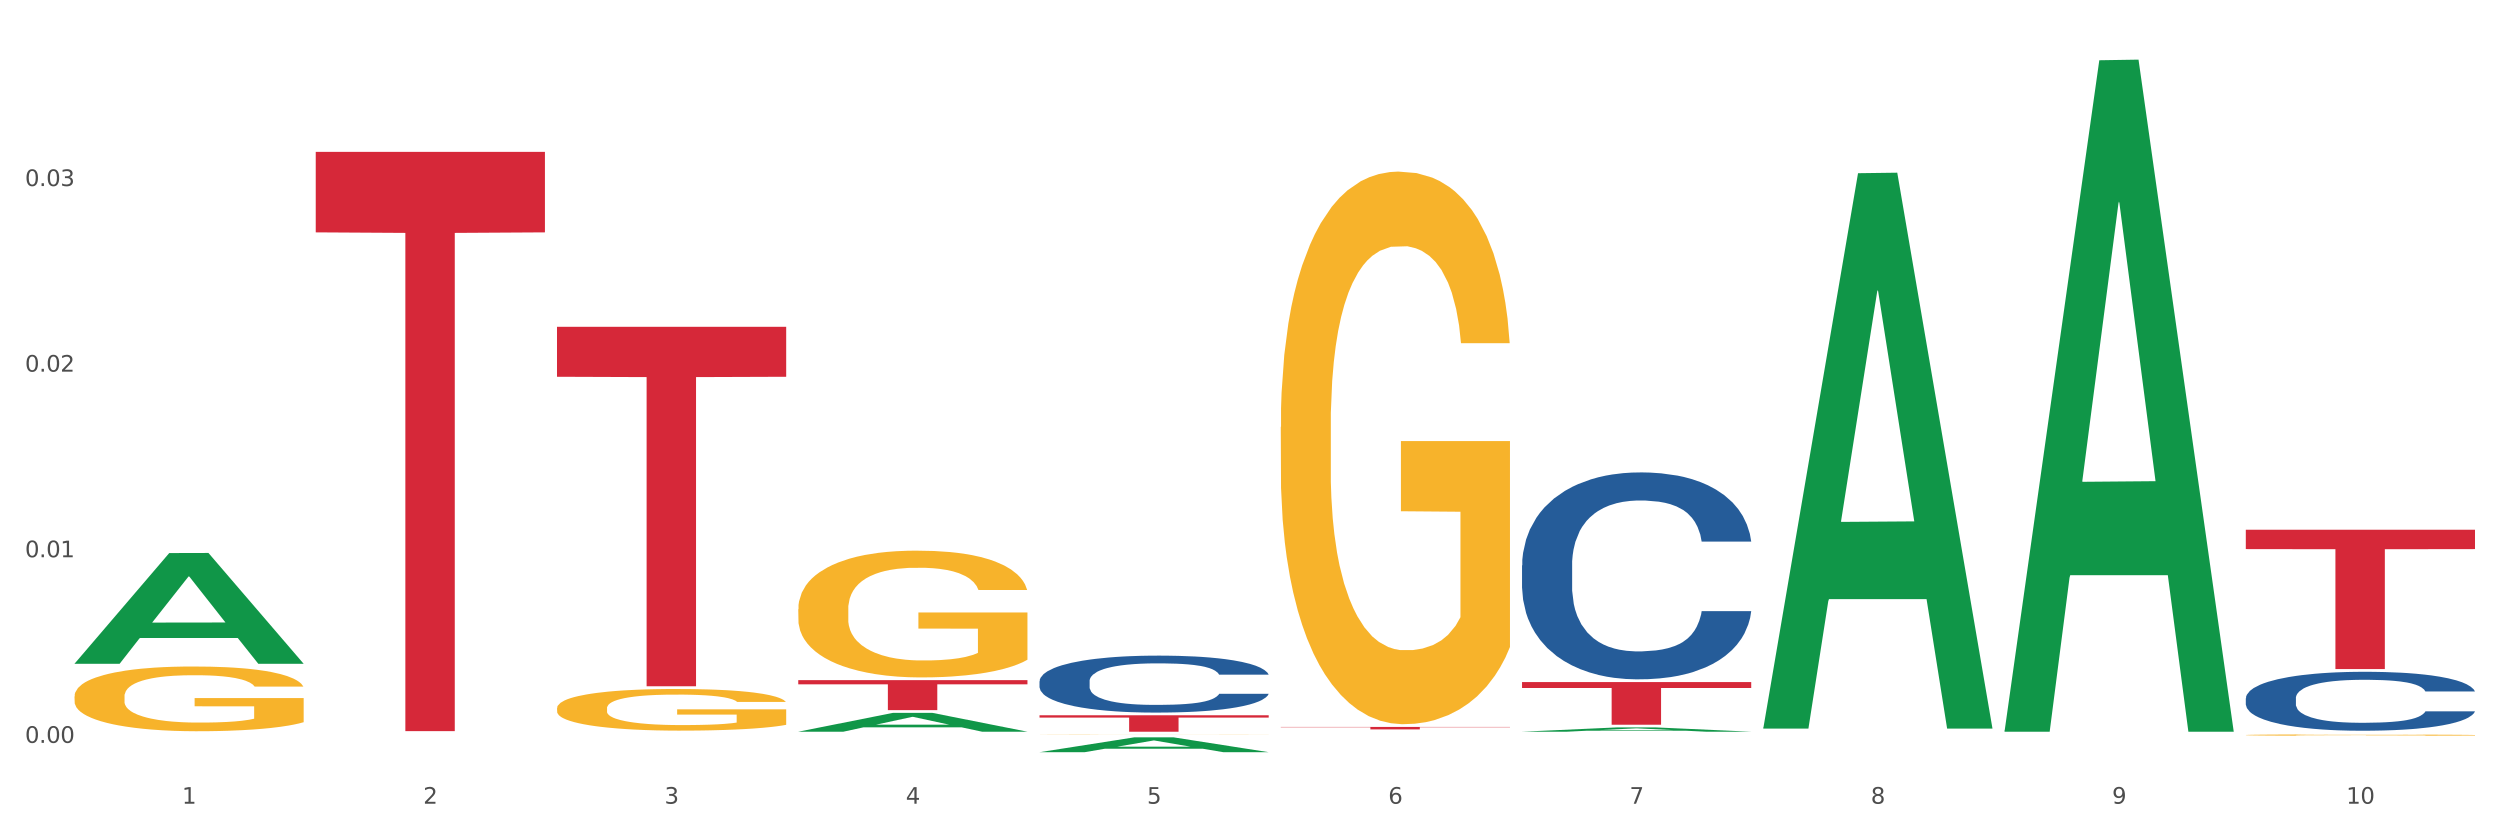 <?xml version="1.0" encoding="utf-8" standalone="no"?>
<!DOCTYPE svg PUBLIC "-//W3C//DTD SVG 1.1//EN"
  "http://www.w3.org/Graphics/SVG/1.1/DTD/svg11.dtd">
<svg xmlns:xlink="http://www.w3.org/1999/xlink" width="1080pt" height="360pt" viewBox="0 0 1080 360" xmlns="http://www.w3.org/2000/svg" version="1.1">
 <rect x="0" y="0" width="1080" height="360" fill="#333333" stroke="none"/>
 <defs>
  <style type="text/css">*{stroke-linejoin: round; stroke-linecap: butt}</style>
 </defs>
 <g id="figure_1">
  <g id="patch_1">
   <path d="M 0 360 
L 1080 360 
L 1080 0 
L 0 0 
z
" style="fill: #ffffff; stroke: #ffffff; stroke-linejoin: miter"/>
  </g>
  <g id="axes_1">
   <g id="matplotlib.axis_1">
    <g id="xtick_1">
     <g id="text_1">
      <!-- 1 -->
      <g style="fill: #4d4d4d" transform="translate(78.627 347.204) scale(0.096 -0.096)">
       <defs>
        <path id="DejaVuSans-31" d="M 794 531 
L 1825 531 
L 1825 4091 
L 703 3866 
L 703 4441 
L 1819 4666 
L 2450 4666 
L 2450 531 
L 3481 531 
L 3481 0 
L 794 0 
L 794 531 
z
" transform="scale(0.016)"/>
       </defs>
       <use xlink:href="#DejaVuSans-31"/>
      </g>
     </g>
    </g>
    <g id="xtick_2">
     <g id="text_2">
      <!-- 2 -->
      <g style="fill: #4d4d4d" transform="translate(182.851 347.204) scale(0.096 -0.096)">
       <defs>
        <path id="DejaVuSans-32" d="M 1228 531 
L 3431 531 
L 3431 0 
L 469 0 
L 469 531 
Q 828 903 1448 1529 
Q 2069 2156 2228 2338 
Q 2531 2678 2651 2914 
Q 2772 3150 2772 3378 
Q 2772 3750 2511 3984 
Q 2250 4219 1831 4219 
Q 1534 4219 1204 4116 
Q 875 4013 500 3803 
L 500 4441 
Q 881 4594 1212 4672 
Q 1544 4750 1819 4750 
Q 2544 4750 2975 4387 
Q 3406 4025 3406 3419 
Q 3406 3131 3298 2873 
Q 3191 2616 2906 2266 
Q 2828 2175 2409 1742 
Q 1991 1309 1228 531 
z
" transform="scale(0.016)"/>
       </defs>
       <use xlink:href="#DejaVuSans-32"/>
      </g>
     </g>
    </g>
    <g id="xtick_3">
     <g id="text_3">
      <!-- 3 -->
      <g style="fill: #4d4d4d" transform="translate(287.074 347.204) scale(0.096 -0.096)">
       <defs>
        <path id="DejaVuSans-33" d="M 2597 2516 
Q 3050 2419 3304 2112 
Q 3559 1806 3559 1356 
Q 3559 666 3084 287 
Q 2609 -91 1734 -91 
Q 1441 -91 1130 -33 
Q 819 25 488 141 
L 488 750 
Q 750 597 1062 519 
Q 1375 441 1716 441 
Q 2309 441 2620 675 
Q 2931 909 2931 1356 
Q 2931 1769 2642 2001 
Q 2353 2234 1838 2234 
L 1294 2234 
L 1294 2753 
L 1863 2753 
Q 2328 2753 2575 2939 
Q 2822 3125 2822 3475 
Q 2822 3834 2567 4026 
Q 2313 4219 1838 4219 
Q 1578 4219 1281 4162 
Q 984 4106 628 3988 
L 628 4550 
Q 988 4650 1302 4700 
Q 1616 4750 1894 4750 
Q 2613 4750 3031 4423 
Q 3450 4097 3450 3541 
Q 3450 3153 3228 2886 
Q 3006 2619 2597 2516 
z
" transform="scale(0.016)"/>
       </defs>
       <use xlink:href="#DejaVuSans-33"/>
      </g>
     </g>
    </g>
    <g id="xtick_4">
     <g id="text_4">
      <!-- 4 -->
      <g style="fill: #4d4d4d" transform="translate(391.298 347.204) scale(0.096 -0.096)">
       <defs>
        <path id="DejaVuSans-34" d="M 2419 4116 
L 825 1625 
L 2419 1625 
L 2419 4116 
z
M 2253 4666 
L 3047 4666 
L 3047 1625 
L 3713 1625 
L 3713 1100 
L 3047 1100 
L 3047 0 
L 2419 0 
L 2419 1100 
L 313 1100 
L 313 1709 
L 2253 4666 
z
" transform="scale(0.016)"/>
       </defs>
       <use xlink:href="#DejaVuSans-34"/>
      </g>
     </g>
    </g>
    <g id="xtick_5">
     <g id="text_5">
      <!-- 5 -->
      <g style="fill: #4d4d4d" transform="translate(495.522 347.204) scale(0.096 -0.096)">
       <defs>
        <path id="DejaVuSans-35" d="M 691 4666 
L 3169 4666 
L 3169 4134 
L 1269 4134 
L 1269 2991 
Q 1406 3038 1543 3061 
Q 1681 3084 1819 3084 
Q 2600 3084 3056 2656 
Q 3513 2228 3513 1497 
Q 3513 744 3044 326 
Q 2575 -91 1722 -91 
Q 1428 -91 1123 -41 
Q 819 9 494 109 
L 494 744 
Q 775 591 1075 516 
Q 1375 441 1709 441 
Q 2250 441 2565 725 
Q 2881 1009 2881 1497 
Q 2881 1984 2565 2268 
Q 2250 2553 1709 2553 
Q 1456 2553 1204 2497 
Q 953 2441 691 2322 
L 691 4666 
z
" transform="scale(0.016)"/>
       </defs>
       <use xlink:href="#DejaVuSans-35"/>
      </g>
     </g>
    </g>
    <g id="xtick_6">
     <g id="text_6">
      <!-- 6 -->
      <g style="fill: #4d4d4d" transform="translate(599.745 347.204) scale(0.096 -0.096)">
       <defs>
        <path id="DejaVuSans-36" d="M 2113 2584 
Q 1688 2584 1439 2293 
Q 1191 2003 1191 1497 
Q 1191 994 1439 701 
Q 1688 409 2113 409 
Q 2538 409 2786 701 
Q 3034 994 3034 1497 
Q 3034 2003 2786 2293 
Q 2538 2584 2113 2584 
z
M 3366 4563 
L 3366 3988 
Q 3128 4100 2886 4159 
Q 2644 4219 2406 4219 
Q 1781 4219 1451 3797 
Q 1122 3375 1075 2522 
Q 1259 2794 1537 2939 
Q 1816 3084 2150 3084 
Q 2853 3084 3261 2657 
Q 3669 2231 3669 1497 
Q 3669 778 3244 343 
Q 2819 -91 2113 -91 
Q 1303 -91 875 529 
Q 447 1150 447 2328 
Q 447 3434 972 4092 
Q 1497 4750 2381 4750 
Q 2619 4750 2861 4703 
Q 3103 4656 3366 4563 
z
" transform="scale(0.016)"/>
       </defs>
       <use xlink:href="#DejaVuSans-36"/>
      </g>
     </g>
    </g>
    <g id="xtick_7">
     <g id="text_7">
      <!-- 7 -->
      <g style="fill: #4d4d4d" transform="translate(703.969 347.204) scale(0.096 -0.096)">
       <defs>
        <path id="DejaVuSans-37" d="M 525 4666 
L 3525 4666 
L 3525 4397 
L 1831 0 
L 1172 0 
L 2766 4134 
L 525 4134 
L 525 4666 
z
" transform="scale(0.016)"/>
       </defs>
       <use xlink:href="#DejaVuSans-37"/>
      </g>
     </g>
    </g>
    <g id="xtick_8">
     <g id="text_8">
      <!-- 8 -->
      <g style="fill: #4d4d4d" transform="translate(808.193 347.204) scale(0.096 -0.096)">
       <defs>
        <path id="DejaVuSans-38" d="M 2034 2216 
Q 1584 2216 1326 1975 
Q 1069 1734 1069 1313 
Q 1069 891 1326 650 
Q 1584 409 2034 409 
Q 2484 409 2743 651 
Q 3003 894 3003 1313 
Q 3003 1734 2745 1975 
Q 2488 2216 2034 2216 
z
M 1403 2484 
Q 997 2584 770 2862 
Q 544 3141 544 3541 
Q 544 4100 942 4425 
Q 1341 4750 2034 4750 
Q 2731 4750 3128 4425 
Q 3525 4100 3525 3541 
Q 3525 3141 3298 2862 
Q 3072 2584 2669 2484 
Q 3125 2378 3379 2068 
Q 3634 1759 3634 1313 
Q 3634 634 3220 271 
Q 2806 -91 2034 -91 
Q 1263 -91 848 271 
Q 434 634 434 1313 
Q 434 1759 690 2068 
Q 947 2378 1403 2484 
z
M 1172 3481 
Q 1172 3119 1398 2916 
Q 1625 2713 2034 2713 
Q 2441 2713 2670 2916 
Q 2900 3119 2900 3481 
Q 2900 3844 2670 4047 
Q 2441 4250 2034 4250 
Q 1625 4250 1398 4047 
Q 1172 3844 1172 3481 
z
" transform="scale(0.016)"/>
       </defs>
       <use xlink:href="#DejaVuSans-38"/>
      </g>
     </g>
    </g>
    <g id="xtick_9">
     <g id="text_9">
      <!-- 9 -->
      <g style="fill: #4d4d4d" transform="translate(912.416 347.204) scale(0.096 -0.096)">
       <defs>
        <path id="DejaVuSans-39" d="M 703 97 
L 703 672 
Q 941 559 1184 500 
Q 1428 441 1663 441 
Q 2288 441 2617 861 
Q 2947 1281 2994 2138 
Q 2813 1869 2534 1725 
Q 2256 1581 1919 1581 
Q 1219 1581 811 2004 
Q 403 2428 403 3163 
Q 403 3881 828 4315 
Q 1253 4750 1959 4750 
Q 2769 4750 3195 4129 
Q 3622 3509 3622 2328 
Q 3622 1225 3098 567 
Q 2575 -91 1691 -91 
Q 1453 -91 1209 -44 
Q 966 3 703 97 
z
M 1959 2075 
Q 2384 2075 2632 2365 
Q 2881 2656 2881 3163 
Q 2881 3666 2632 3958 
Q 2384 4250 1959 4250 
Q 1534 4250 1286 3958 
Q 1038 3666 1038 3163 
Q 1038 2656 1286 2365 
Q 1534 2075 1959 2075 
z
" transform="scale(0.016)"/>
       </defs>
       <use xlink:href="#DejaVuSans-39"/>
      </g>
     </g>
    </g>
    <g id="xtick_10">
     <g id="text_10">
      <!-- 10 -->
      <g style="fill: #4d4d4d" transform="translate(1013.586 347.204) scale(0.096 -0.096)">
       <defs>
        <path id="DejaVuSans-30" d="M 2034 4250 
Q 1547 4250 1301 3770 
Q 1056 3291 1056 2328 
Q 1056 1369 1301 889 
Q 1547 409 2034 409 
Q 2525 409 2770 889 
Q 3016 1369 3016 2328 
Q 3016 3291 2770 3770 
Q 2525 4250 2034 4250 
z
M 2034 4750 
Q 2819 4750 3233 4129 
Q 3647 3509 3647 2328 
Q 3647 1150 3233 529 
Q 2819 -91 2034 -91 
Q 1250 -91 836 529 
Q 422 1150 422 2328 
Q 422 3509 836 4129 
Q 1250 4750 2034 4750 
z
" transform="scale(0.016)"/>
       </defs>
       <use xlink:href="#DejaVuSans-31"/>
       <use xlink:href="#DejaVuSans-30" transform="translate(63.623 0)"/>
      </g>
     </g>
    </g>
    <g id="xtick_11"/>
    <g id="xtick_12"/>
    <g id="xtick_13"/>
    <g id="xtick_14"/>
    <g id="xtick_15"/>
    <g id="xtick_16"/>
    <g id="xtick_17"/>
    <g id="xtick_18"/>
    <g id="xtick_19"/>
   </g>
   <g id="matplotlib.axis_2">
    <g id="ytick_1">
     <g id="text_11">
      <!-- 0.00 -->
      <g style="fill: #4d4d4d" transform="translate(10.8 320.91) scale(0.096 -0.096)">
       <defs>
        <path id="DejaVuSans-2e" d="M 684 794 
L 1344 794 
L 1344 0 
L 684 0 
L 684 794 
z
" transform="scale(0.016)"/>
       </defs>
       <use xlink:href="#DejaVuSans-30"/>
       <use xlink:href="#DejaVuSans-2e" transform="translate(63.623 0)"/>
       <use xlink:href="#DejaVuSans-30" transform="translate(95.41 0)"/>
       <use xlink:href="#DejaVuSans-30" transform="translate(159.033 0)"/>
      </g>
     </g>
    </g>
    <g id="ytick_2">
     <g id="text_12">
      <!-- 0.01 -->
      <g style="fill: #4d4d4d" transform="translate(10.8 240.731) scale(0.096 -0.096)">
       <use xlink:href="#DejaVuSans-30"/>
       <use xlink:href="#DejaVuSans-2e" transform="translate(63.623 0)"/>
       <use xlink:href="#DejaVuSans-30" transform="translate(95.41 0)"/>
       <use xlink:href="#DejaVuSans-31" transform="translate(159.033 0)"/>
      </g>
     </g>
    </g>
    <g id="ytick_3">
     <g id="text_13">
      <!-- 0.02 -->
      <g style="fill: #4d4d4d" transform="translate(10.8 160.553) scale(0.096 -0.096)">
       <use xlink:href="#DejaVuSans-30"/>
       <use xlink:href="#DejaVuSans-2e" transform="translate(63.623 0)"/>
       <use xlink:href="#DejaVuSans-30" transform="translate(95.41 0)"/>
       <use xlink:href="#DejaVuSans-32" transform="translate(159.033 0)"/>
      </g>
     </g>
    </g>
    <g id="ytick_4">
     <g id="text_14">
      <!-- 0.03 -->
      <g style="fill: #4d4d4d" transform="translate(10.8 80.374) scale(0.096 -0.096)">
       <use xlink:href="#DejaVuSans-30"/>
       <use xlink:href="#DejaVuSans-2e" transform="translate(63.623 0)"/>
       <use xlink:href="#DejaVuSans-30" transform="translate(95.41 0)"/>
       <use xlink:href="#DejaVuSans-33" transform="translate(159.033 0)"/>
      </g>
     </g>
    </g>
    <g id="ytick_5"/>
    <g id="ytick_6"/>
    <g id="ytick_7"/>
    <g id="ytick_8"/>
   </g>
   <g id="PolyCollection_1">
    <path d="M 32.175 286.672 
L 32.277 286.627 
L 73.107 238.922 
L 90.051 238.877 
L 131.187 286.762 
L 111.589 286.762 
L 102.709 275.611 
L 60.552 275.611 
L 60.246 275.791 
L 51.671 286.762 
L 32.175 286.762 
L 32.175 286.672 
L 65.86 268.957 
L 97.401 268.912 
L 81.783 249.083 
L 81.579 248.993 
L 81.375 249.128 
L 65.758 268.912 
L 65.86 268.957 
L 32.175 286.672 
z
" clip-path="url(#p252e5b885c)" style="fill: #109648"/>
    <path d="M 344.846 263.19 
L 344.963 263.14 
L 344.963 261.339 
L 345.197 259.789 
L 346.366 256.037 
L 348.119 252.936 
L 349.405 251.285 
L 350.691 249.934 
L 352.21 248.584 
L 354.081 247.183 
L 357.471 245.132 
L 359.575 244.082 
L 362.147 242.982 
L 366.823 241.381 
L 370.213 240.481 
L 373.72 239.73 
L 379.448 238.83 
L 383.188 238.43 
L 387.163 238.13 
L 391.956 237.929 
L 395.579 237.879 
L 403.529 238.03 
L 410.309 238.48 
L 413.582 238.83 
L 417.79 239.43 
L 420.011 239.83 
L 423.635 240.631 
L 427.376 241.681 
L 429.947 242.581 
L 433.805 244.282 
L 436.728 245.983 
L 439.416 248.084 
L 440.819 249.534 
L 441.871 250.885 
L 442.806 252.435 
L 443.741 254.887 
L 422.7 254.887 
L 421.882 253.136 
L 420.596 251.485 
L 418.725 249.884 
L 417.089 248.884 
L 414.283 247.634 
L 411.711 246.833 
L 409.023 246.233 
L 405.75 245.733 
L 403.178 245.483 
L 399.554 245.283 
L 392.423 245.333 
L 387.63 245.733 
L 384.357 246.233 
L 382.253 246.683 
L 380.383 247.183 
L 378.279 247.884 
L 375.824 248.934 
L 374.07 249.884 
L 372.317 251.085 
L 370.914 252.285 
L 369.628 253.686 
L 368.576 255.187 
L 367.758 256.737 
L 367.056 258.638 
L 366.472 261.789 
L 366.472 268.642 
L 366.706 270.193 
L 367.29 272.244 
L 367.992 273.794 
L 369.161 275.645 
L 370.213 276.896 
L 372.2 278.696 
L 374.421 280.197 
L 376.174 281.147 
L 377.928 281.948 
L 380.967 283.048 
L 384.357 283.949 
L 387.28 284.499 
L 391.254 284.999 
L 393.943 285.199 
L 396.281 285.299 
L 402.009 285.299 
L 406.1 285.149 
L 410.659 284.799 
L 414.166 284.349 
L 417.089 283.798 
L 420.362 282.898 
L 422.466 282.048 
L 422.466 271.593 
L 396.748 271.543 
L 396.748 264.591 
L 443.858 264.591 
L 443.858 284.999 
L 441.871 286.049 
L 439.65 287 
L 437.312 287.85 
L 433.805 288.901 
L 429.597 289.901 
L 425.856 290.601 
L 421.882 291.202 
L 417.206 291.752 
L 411.127 292.252 
L 407.386 292.452 
L 402.71 292.602 
L 397.216 292.652 
L 392.423 292.552 
L 387.747 292.302 
L 382.838 291.852 
L 378.045 291.202 
L 374.421 290.551 
L 370.797 289.751 
L 366.94 288.7 
L 363.9 287.7 
L 361.562 286.8 
L 358.99 285.649 
L 356.185 284.149 
L 354.081 282.798 
L 352.21 281.397 
L 350.223 279.597 
L 348.82 278.046 
L 347.418 276.095 
L 346.599 274.645 
L 345.664 272.394 
L 344.963 269.242 
L 344.846 263.19 
z
" clip-path="url(#p252e5b885c)" style="fill: #f7b32b"/>
    <path d="M 449.069 317.308 
L 449.186 317.308 
L 449.186 317.305 
L 449.42 317.302 
L 450.589 317.295 
L 452.343 317.29 
L 453.628 317.287 
L 454.914 317.284 
L 456.434 317.282 
L 458.304 317.279 
L 461.694 317.276 
L 463.799 317.274 
L 466.37 317.272 
L 471.046 317.269 
L 474.436 317.267 
L 477.943 317.266 
L 483.671 317.264 
L 487.412 317.264 
L 491.386 317.263 
L 496.179 317.263 
L 499.803 317.263 
L 507.752 317.263 
L 514.532 317.264 
L 517.805 317.264 
L 522.014 317.266 
L 524.235 317.266 
L 527.859 317.268 
L 531.599 317.27 
L 534.171 317.271 
L 538.029 317.274 
L 540.951 317.277 
L 543.64 317.281 
L 545.043 317.284 
L 546.095 317.286 
L 547.03 317.289 
L 547.965 317.293 
L 526.923 317.293 
L 526.105 317.29 
L 524.819 317.287 
L 522.949 317.284 
L 521.312 317.282 
L 518.507 317.28 
L 515.935 317.279 
L 513.246 317.278 
L 509.973 317.277 
L 507.401 317.276 
L 503.778 317.276 
L 496.647 317.276 
L 491.854 317.277 
L 488.581 317.278 
L 486.477 317.278 
L 484.606 317.279 
L 482.502 317.281 
L 480.047 317.282 
L 478.294 317.284 
L 476.54 317.286 
L 475.138 317.288 
L 473.852 317.291 
L 472.8 317.294 
L 471.981 317.296 
L 471.28 317.3 
L 470.696 317.305 
L 470.696 317.318 
L 470.929 317.32 
L 471.514 317.324 
L 472.215 317.327 
L 473.384 317.33 
L 474.436 317.332 
L 476.424 317.336 
L 478.645 317.338 
L 480.398 317.34 
L 482.152 317.341 
L 485.191 317.343 
L 488.581 317.345 
L 491.503 317.346 
L 495.478 317.347 
L 498.167 317.347 
L 500.505 317.347 
L 506.232 317.347 
L 510.324 317.347 
L 514.883 317.346 
L 518.39 317.346 
L 521.312 317.345 
L 524.585 317.343 
L 526.69 317.341 
L 526.69 317.323 
L 500.972 317.323 
L 500.972 317.31 
L 548.082 317.31 
L 548.082 317.347 
L 546.095 317.349 
L 543.874 317.35 
L 541.536 317.352 
L 538.029 317.354 
L 533.82 317.355 
L 530.08 317.357 
L 526.105 317.358 
L 521.429 317.359 
L 515.351 317.36 
L 511.61 317.36 
L 506.934 317.36 
L 501.44 317.36 
L 496.647 317.36 
L 491.971 317.36 
L 487.061 317.359 
L 482.268 317.358 
L 478.645 317.357 
L 475.021 317.355 
L 471.163 317.353 
L 468.124 317.352 
L 465.786 317.35 
L 463.214 317.348 
L 460.409 317.345 
L 458.304 317.343 
L 456.434 317.34 
L 454.447 317.337 
L 453.044 317.334 
L 451.641 317.331 
L 450.823 317.328 
L 449.888 317.324 
L 449.186 317.319 
L 449.069 317.308 
z
" clip-path="url(#p252e5b885c)" style="fill: #f7b32b"/>
    <path d="M 553.293 184.444 
L 553.41 184.226 
L 553.41 176.376 
L 553.644 169.617 
L 554.813 153.265 
L 556.566 139.746 
L 557.852 132.551 
L 559.138 126.664 
L 560.658 120.777 
L 562.528 114.672 
L 565.918 105.732 
L 568.022 101.154 
L 570.594 96.357 
L 575.27 89.38 
L 578.66 85.455 
L 582.167 82.184 
L 587.895 78.26 
L 591.636 76.515 
L 595.61 75.207 
L 600.403 74.335 
L 604.027 74.117 
L 611.976 74.771 
L 618.756 76.733 
L 622.029 78.26 
L 626.237 80.876 
L 628.458 82.62 
L 632.082 86.109 
L 635.823 90.688 
L 638.395 94.613 
L 642.252 102.026 
L 645.175 109.439 
L 647.863 118.597 
L 649.266 124.92 
L 650.318 130.807 
L 651.253 137.566 
L 652.189 148.25 
L 631.147 148.25 
L 630.329 140.618 
L 629.043 133.423 
L 627.173 126.446 
L 625.536 122.085 
L 622.73 116.634 
L 620.159 113.146 
L 617.47 110.529 
L 614.197 108.349 
L 611.625 107.259 
L 608.001 106.387 
L 600.87 106.605 
L 596.078 108.349 
L 592.805 110.529 
L 590.7 112.492 
L 588.83 114.672 
L 586.726 117.724 
L 584.271 122.303 
L 582.518 126.446 
L 580.764 131.679 
L 579.361 136.912 
L 578.075 143.017 
L 577.023 149.558 
L 576.205 156.317 
L 575.504 164.602 
L 574.919 178.339 
L 574.919 208.21 
L 575.153 214.969 
L 575.737 223.909 
L 576.439 230.668 
L 577.608 238.735 
L 578.66 244.186 
L 580.647 252.035 
L 582.868 258.576 
L 584.622 262.719 
L 586.375 266.208 
L 589.415 271.005 
L 592.805 274.929 
L 595.727 277.328 
L 599.702 279.508 
L 602.39 280.38 
L 604.728 280.816 
L 610.456 280.816 
L 614.548 280.162 
L 619.107 278.636 
L 622.613 276.674 
L 625.536 274.275 
L 628.809 270.35 
L 630.913 266.644 
L 630.913 221.074 
L 605.196 220.856 
L 605.196 190.549 
L 652.306 190.549 
L 652.306 279.508 
L 650.318 284.087 
L 648.097 288.23 
L 645.759 291.936 
L 642.252 296.515 
L 638.044 300.876 
L 634.303 303.928 
L 630.329 306.545 
L 625.653 308.943 
L 619.574 311.123 
L 615.833 311.996 
L 611.158 312.65 
L 605.663 312.868 
L 600.87 312.432 
L 596.195 311.341 
L 591.285 309.379 
L 586.492 306.545 
L 582.868 303.71 
L 579.244 300.222 
L 575.387 295.643 
L 572.347 291.282 
L 570.009 287.357 
L 567.438 282.343 
L 564.632 275.801 
L 562.528 269.914 
L 560.658 263.809 
L 558.67 255.96 
L 557.268 249.201 
L 555.865 240.697 
L 555.047 234.374 
L 554.111 224.563 
L 553.41 210.826 
L 553.293 184.444 
z
" clip-path="url(#p252e5b885c)" style="fill: #f7b32b"/>
    <path d="M 970.188 317.533 
L 970.304 317.532 
L 970.304 317.513 
L 970.538 317.497 
L 971.707 317.457 
L 973.461 317.423 
L 974.747 317.406 
L 976.032 317.391 
L 977.552 317.377 
L 979.422 317.362 
L 982.813 317.34 
L 984.917 317.329 
L 987.488 317.317 
L 992.164 317.3 
L 995.554 317.291 
L 999.061 317.283 
L 1004.789 317.273 
L 1008.53 317.269 
L 1012.505 317.265 
L 1017.297 317.263 
L 1020.921 317.263 
L 1028.87 317.264 
L 1035.65 317.269 
L 1038.923 317.273 
L 1043.132 317.279 
L 1045.353 317.284 
L 1048.977 317.292 
L 1052.717 317.303 
L 1055.289 317.313 
L 1059.147 317.331 
L 1062.069 317.349 
L 1064.758 317.372 
L 1066.161 317.387 
L 1067.213 317.402 
L 1068.148 317.418 
L 1069.083 317.444 
L 1048.041 317.444 
L 1047.223 317.426 
L 1045.937 317.408 
L 1044.067 317.391 
L 1042.43 317.38 
L 1039.625 317.367 
L 1037.053 317.358 
L 1034.364 317.352 
L 1031.091 317.347 
L 1028.52 317.344 
L 1024.896 317.342 
L 1017.765 317.342 
L 1012.972 317.347 
L 1009.699 317.352 
L 1007.595 317.357 
L 1005.724 317.362 
L 1003.62 317.37 
L 1001.165 317.381 
L 999.412 317.391 
L 997.659 317.404 
L 996.256 317.417 
L 994.97 317.431 
L 993.918 317.447 
L 993.1 317.464 
L 992.398 317.484 
L 991.814 317.518 
L 991.814 317.591 
L 992.047 317.608 
L 992.632 317.63 
L 993.333 317.646 
L 994.502 317.666 
L 995.554 317.679 
L 997.542 317.698 
L 999.763 317.714 
L 1001.516 317.725 
L 1003.27 317.733 
L 1006.309 317.745 
L 1009.699 317.754 
L 1012.621 317.76 
L 1016.596 317.766 
L 1019.285 317.768 
L 1021.623 317.769 
L 1027.351 317.769 
L 1031.442 317.767 
L 1036.001 317.764 
L 1039.508 317.759 
L 1042.43 317.753 
L 1045.704 317.743 
L 1047.808 317.734 
L 1047.808 317.623 
L 1022.09 317.622 
L 1022.09 317.548 
L 1069.2 317.548 
L 1069.2 317.766 
L 1067.213 317.777 
L 1064.992 317.787 
L 1062.654 317.796 
L 1059.147 317.807 
L 1054.938 317.818 
L 1051.198 317.825 
L 1047.223 317.832 
L 1042.547 317.838 
L 1036.469 317.843 
L 1032.728 317.845 
L 1028.052 317.847 
L 1022.558 317.847 
L 1017.765 317.846 
L 1013.089 317.844 
L 1008.179 317.839 
L 1003.387 317.832 
L 999.763 317.825 
L 996.139 317.816 
L 992.281 317.805 
L 989.242 317.794 
L 986.904 317.785 
L 984.332 317.773 
L 981.527 317.757 
L 979.422 317.742 
L 977.552 317.727 
L 975.565 317.708 
L 974.162 317.691 
L 972.759 317.671 
L 971.941 317.655 
L 971.006 317.631 
L 970.304 317.598 
L 970.188 317.533 
z
" clip-path="url(#p252e5b885c)" style="fill: #f7b32b"/>
    <path d="M 136.399 65.604 
L 235.411 65.604 
L 235.411 100.381 
L 196.463 100.616 
L 196.463 315.854 
L 175.112 315.854 
L 175.112 100.616 
L 136.399 100.381 
L 136.399 65.839 
L 136.399 65.604 
z
" clip-path="url(#p252e5b885c)" style="fill: #d62839"/>
    <path d="M 240.622 141.18 
L 339.635 141.18 
L 339.635 162.762 
L 300.687 162.908 
L 300.687 296.48 
L 279.336 296.48 
L 279.336 162.908 
L 240.622 162.762 
L 240.622 141.326 
L 240.622 141.18 
z
" clip-path="url(#p252e5b885c)" style="fill: #d62839"/>
    <path d="M 970.188 301.658 
L 970.305 301.634 
L 970.305 300.983 
L 970.656 300.099 
L 971.943 298.471 
L 973.582 297.238 
L 976.39 295.796 
L 977.912 295.192 
L 979.902 294.517 
L 983.998 293.424 
L 988.679 292.494 
L 991.956 291.982 
L 994.414 291.656 
L 999.915 291.075 
L 1003.075 290.819 
L 1006.352 290.61 
L 1009.161 290.47 
L 1013.842 290.307 
L 1017.587 290.238 
L 1021.917 290.214 
L 1025.546 290.238 
L 1030.344 290.331 
L 1037.366 290.61 
L 1040.058 290.772 
L 1043.686 291.052 
L 1047.431 291.424 
L 1050.474 291.796 
L 1053.985 292.331 
L 1057.613 293.029 
L 1061.125 293.912 
L 1063.582 294.726 
L 1065.572 295.587 
L 1067.327 296.634 
L 1068.615 297.773 
L 1069.2 298.727 
L 1047.782 298.727 
L 1047.197 297.866 
L 1046.027 296.936 
L 1044.857 296.308 
L 1043.569 295.796 
L 1041.58 295.215 
L 1039.824 294.843 
L 1036.898 294.401 
L 1034.206 294.122 
L 1031.983 293.959 
L 1029.291 293.819 
L 1023.556 293.68 
L 1019.46 293.68 
L 1016.885 293.726 
L 1013.725 293.843 
L 1011.033 294.005 
L 1007.873 294.285 
L 1005.415 294.587 
L 1002.958 294.982 
L 1001.553 295.261 
L 999.447 295.773 
L 998.042 296.192 
L 996.17 296.913 
L 995.116 297.424 
L 993.244 298.75 
L 992.424 299.727 
L 992.073 300.402 
L 991.839 301.146 
L 991.839 304.774 
L 992.541 306.402 
L 993.127 307.1 
L 994.063 307.891 
L 995.818 308.914 
L 998.393 309.914 
L 1001.085 310.635 
L 1003.309 311.077 
L 1005.415 311.403 
L 1007.522 311.659 
L 1010.097 311.891 
L 1012.203 312.031 
L 1015.363 312.171 
L 1019.109 312.24 
L 1022.035 312.24 
L 1028.003 312.124 
L 1030.695 312.008 
L 1033.27 311.845 
L 1036.079 311.589 
L 1038.303 311.31 
L 1039.59 311.101 
L 1041.697 310.659 
L 1043.335 310.194 
L 1044.739 309.659 
L 1045.676 309.193 
L 1046.729 308.496 
L 1047.548 307.705 
L 1047.782 307.286 
L 1069.2 307.286 
L 1068.732 308.124 
L 1067.913 308.938 
L 1066.274 310.031 
L 1064.987 310.659 
L 1062.997 311.426 
L 1060.89 312.078 
L 1057.965 312.799 
L 1055.273 313.333 
L 1052.464 313.799 
L 1049.421 314.217 
L 1043.92 314.799 
L 1041.931 314.962 
L 1037.717 315.241 
L 1034.44 315.404 
L 1029.642 315.566 
L 1024.726 315.659 
L 1019.577 315.683 
L 1015.012 315.636 
L 1009.98 315.497 
L 1006.82 315.357 
L 1003.309 315.148 
L 999.212 314.822 
L 995.35 314.427 
L 991.722 313.961 
L 988.328 313.427 
L 985.168 312.822 
L 981.072 311.822 
L 978.029 310.845 
L 975.805 309.938 
L 974.284 309.17 
L 972.762 308.193 
L 971.943 307.519 
L 970.656 305.891 
L 970.188 304.379 
L 970.188 301.658 
z
" clip-path="url(#p252e5b885c)" style="fill: #255c99"/>
    <path d="M 657.517 244.246 
L 657.634 244.164 
L 657.634 241.878 
L 657.985 238.775 
L 659.272 233.06 
L 660.911 228.733 
L 663.72 223.671 
L 665.241 221.548 
L 667.231 219.18 
L 671.327 215.343 
L 676.008 212.077 
L 679.285 210.281 
L 681.743 209.138 
L 687.244 207.097 
L 690.404 206.199 
L 693.681 205.464 
L 696.49 204.974 
L 701.171 204.402 
L 704.916 204.157 
L 709.247 204.076 
L 712.875 204.157 
L 717.673 204.484 
L 724.695 205.464 
L 727.387 206.035 
L 731.015 207.015 
L 734.76 208.321 
L 737.803 209.628 
L 741.314 211.506 
L 744.943 213.955 
L 748.454 217.058 
L 750.911 219.915 
L 752.901 222.936 
L 754.657 226.61 
L 755.944 230.611 
L 756.529 233.958 
L 735.112 233.958 
L 734.526 230.937 
L 733.356 227.672 
L 732.186 225.467 
L 730.898 223.671 
L 728.909 221.63 
L 727.153 220.323 
L 724.227 218.772 
L 721.535 217.792 
L 719.312 217.221 
L 716.62 216.731 
L 710.885 216.241 
L 706.789 216.241 
L 704.214 216.404 
L 701.054 216.813 
L 698.362 217.384 
L 695.202 218.364 
L 692.745 219.425 
L 690.287 220.813 
L 688.882 221.793 
L 686.776 223.589 
L 685.371 225.059 
L 683.499 227.59 
L 682.445 229.386 
L 680.573 234.04 
L 679.754 237.469 
L 679.402 239.837 
L 679.168 242.449 
L 679.168 255.186 
L 679.871 260.902 
L 680.456 263.351 
L 681.392 266.127 
L 683.148 269.719 
L 685.722 273.23 
L 688.414 275.761 
L 690.638 277.312 
L 692.745 278.455 
L 694.851 279.354 
L 697.426 280.17 
L 699.533 280.66 
L 702.693 281.15 
L 706.438 281.395 
L 709.364 281.395 
L 715.332 280.986 
L 718.024 280.578 
L 720.599 280.007 
L 723.408 279.109 
L 725.632 278.129 
L 726.919 277.394 
L 729.026 275.843 
L 730.664 274.21 
L 732.069 272.332 
L 733.005 270.699 
L 734.058 268.25 
L 734.877 265.474 
L 735.112 264.004 
L 756.529 264.004 
L 756.061 266.943 
L 755.242 269.801 
L 753.603 273.638 
L 752.316 275.843 
L 750.326 278.537 
L 748.22 280.823 
L 745.294 283.354 
L 742.602 285.232 
L 739.793 286.865 
L 736.75 288.335 
L 731.249 290.376 
L 729.26 290.947 
L 725.046 291.927 
L 721.769 292.499 
L 716.971 293.07 
L 712.055 293.397 
L 706.906 293.478 
L 702.341 293.315 
L 697.309 292.825 
L 694.149 292.335 
L 690.638 291.6 
L 686.542 290.457 
L 682.679 289.069 
L 679.051 287.437 
L 675.657 285.559 
L 672.497 283.436 
L 668.401 279.925 
L 665.358 276.496 
L 663.134 273.312 
L 661.613 270.617 
L 660.091 267.188 
L 659.272 264.821 
L 657.985 259.105 
L 657.517 253.798 
L 657.517 244.246 
z
" clip-path="url(#p252e5b885c)" style="fill: #255c99"/>
    <path d="M 449.069 294.288 
L 449.187 294.266 
L 449.187 293.637 
L 449.538 292.782 
L 450.825 291.209 
L 452.464 290.018 
L 455.272 288.624 
L 456.794 288.04 
L 458.783 287.388 
L 462.88 286.331 
L 467.561 285.432 
L 470.838 284.938 
L 473.296 284.623 
L 478.797 284.061 
L 481.957 283.814 
L 485.234 283.611 
L 488.042 283.476 
L 492.724 283.319 
L 496.469 283.252 
L 500.799 283.229 
L 504.427 283.252 
L 509.226 283.342 
L 516.248 283.611 
L 518.94 283.769 
L 522.568 284.038 
L 526.313 284.398 
L 529.356 284.758 
L 532.867 285.275 
L 536.495 285.949 
L 540.006 286.803 
L 542.464 287.59 
L 544.454 288.422 
L 546.209 289.433 
L 547.497 290.535 
L 548.082 291.456 
L 526.664 291.456 
L 526.079 290.625 
L 524.909 289.725 
L 523.738 289.118 
L 522.451 288.624 
L 520.461 288.062 
L 518.706 287.702 
L 515.78 287.275 
L 513.088 287.006 
L 510.864 286.848 
L 508.173 286.713 
L 502.438 286.578 
L 498.342 286.578 
L 495.767 286.623 
L 492.607 286.736 
L 489.915 286.893 
L 486.755 287.163 
L 484.297 287.455 
L 481.84 287.837 
L 480.435 288.107 
L 478.328 288.601 
L 476.924 289.006 
L 475.051 289.703 
L 473.998 290.197 
L 472.126 291.479 
L 471.306 292.423 
L 470.955 293.075 
L 470.721 293.794 
L 470.721 297.301 
L 471.423 298.874 
L 472.009 299.548 
L 472.945 300.313 
L 474.7 301.302 
L 477.275 302.268 
L 479.967 302.965 
L 482.191 303.392 
L 484.297 303.707 
L 486.404 303.954 
L 488.979 304.179 
L 491.085 304.314 
L 494.245 304.449 
L 497.991 304.516 
L 500.916 304.516 
L 506.885 304.404 
L 509.577 304.291 
L 512.152 304.134 
L 514.961 303.887 
L 517.184 303.617 
L 518.472 303.415 
L 520.578 302.987 
L 522.217 302.538 
L 523.621 302.021 
L 524.558 301.571 
L 525.611 300.897 
L 526.43 300.133 
L 526.664 299.728 
L 548.082 299.728 
L 547.614 300.537 
L 546.795 301.324 
L 545.156 302.381 
L 543.869 302.987 
L 541.879 303.729 
L 539.772 304.359 
L 536.846 305.055 
L 534.155 305.572 
L 531.346 306.022 
L 528.303 306.427 
L 522.802 306.989 
L 520.813 307.146 
L 516.599 307.416 
L 513.322 307.573 
L 508.524 307.73 
L 503.608 307.82 
L 498.459 307.843 
L 493.894 307.798 
L 488.862 307.663 
L 485.702 307.528 
L 482.191 307.326 
L 478.094 307.011 
L 474.232 306.629 
L 470.604 306.179 
L 467.21 305.662 
L 464.05 305.078 
L 459.954 304.111 
L 456.911 303.167 
L 454.687 302.291 
L 453.166 301.549 
L 451.644 300.605 
L 450.825 299.953 
L 449.538 298.379 
L 449.069 296.918 
L 449.069 294.288 
z
" clip-path="url(#p252e5b885c)" style="fill: #255c99"/>
    <path d="M 344.846 293.818 
L 443.858 293.818 
L 443.858 295.62 
L 404.91 295.632 
L 404.91 306.783 
L 383.559 306.783 
L 383.559 295.632 
L 344.846 295.62 
L 344.846 293.83 
L 344.846 293.818 
z
" clip-path="url(#p252e5b885c)" style="fill: #d62839"/>
    <path d="M 449.069 309.009 
L 548.082 309.009 
L 548.082 309.994 
L 509.134 310 
L 509.134 316.097 
L 487.783 316.097 
L 487.783 310 
L 449.069 309.994 
L 449.069 309.015 
L 449.069 309.009 
z
" clip-path="url(#p252e5b885c)" style="fill: #d62839"/>
    <path d="M 553.293 314.034 
L 652.306 314.034 
L 652.306 314.182 
L 613.358 314.183 
L 613.358 315.099 
L 592.006 315.099 
L 592.006 314.183 
L 553.293 314.182 
L 553.293 314.035 
L 553.293 314.034 
z
" clip-path="url(#p252e5b885c)" style="fill: #d62839"/>
    <path d="M 657.517 294.644 
L 756.529 294.644 
L 756.529 297.206 
L 717.581 297.223 
L 717.581 313.077 
L 696.23 313.077 
L 696.23 297.223 
L 657.517 297.206 
L 657.517 294.662 
L 657.517 294.644 
z
" clip-path="url(#p252e5b885c)" style="fill: #d62839"/>
    <path d="M 970.188 228.845 
L 1069.2 228.845 
L 1069.2 237.211 
L 1030.252 237.268 
L 1030.252 289.048 
L 1008.901 289.048 
L 1008.901 237.268 
L 970.188 237.211 
L 970.188 228.901 
L 970.188 228.845 
z
" clip-path="url(#p252e5b885c)" style="fill: #d62839"/>
    <path d="M 240.622 305.959 
L 240.739 305.943 
L 240.739 305.351 
L 240.973 304.842 
L 242.142 303.61 
L 243.895 302.591 
L 245.181 302.049 
L 246.467 301.605 
L 247.987 301.162 
L 249.857 300.702 
L 253.247 300.028 
L 255.351 299.683 
L 257.923 299.321 
L 262.599 298.796 
L 265.989 298.5 
L 269.496 298.254 
L 275.224 297.958 
L 278.965 297.826 
L 282.939 297.728 
L 287.732 297.662 
L 291.356 297.646 
L 299.305 297.695 
L 306.085 297.843 
L 309.358 297.958 
L 313.566 298.155 
L 315.788 298.286 
L 319.411 298.549 
L 323.152 298.894 
L 325.724 299.19 
L 329.581 299.749 
L 332.504 300.307 
L 335.193 300.997 
L 336.595 301.474 
L 337.647 301.917 
L 338.583 302.427 
L 339.518 303.232 
L 318.476 303.232 
L 317.658 302.657 
L 316.372 302.115 
L 314.502 301.589 
L 312.865 301.26 
L 310.06 300.849 
L 307.488 300.587 
L 304.799 300.389 
L 301.526 300.225 
L 298.954 300.143 
L 295.33 300.077 
L 288.2 300.094 
L 283.407 300.225 
L 280.134 300.389 
L 278.03 300.537 
L 276.159 300.702 
L 274.055 300.932 
L 271.6 301.277 
L 269.847 301.589 
L 268.093 301.983 
L 266.69 302.377 
L 265.405 302.837 
L 264.352 303.33 
L 263.534 303.84 
L 262.833 304.464 
L 262.248 305.499 
L 262.248 307.75 
L 262.482 308.259 
L 263.067 308.933 
L 263.768 309.442 
L 264.937 310.05 
L 265.989 310.461 
L 267.976 311.052 
L 270.197 311.545 
L 271.951 311.857 
L 273.704 312.12 
L 276.744 312.482 
L 280.134 312.777 
L 283.056 312.958 
L 287.031 313.122 
L 289.719 313.188 
L 292.057 313.221 
L 297.785 313.221 
L 301.877 313.172 
L 306.436 313.057 
L 309.943 312.909 
L 312.865 312.728 
L 316.138 312.432 
L 318.242 312.153 
L 318.242 308.719 
L 292.525 308.703 
L 292.525 306.419 
L 339.635 306.419 
L 339.635 313.122 
L 337.647 313.468 
L 335.426 313.78 
L 333.088 314.059 
L 329.581 314.404 
L 325.373 314.733 
L 321.632 314.963 
L 317.658 315.16 
L 312.982 315.341 
L 306.903 315.505 
L 303.163 315.571 
L 298.487 315.62 
L 292.992 315.636 
L 288.2 315.603 
L 283.524 315.521 
L 278.614 315.373 
L 273.821 315.16 
L 270.197 314.946 
L 266.574 314.683 
L 262.716 314.338 
L 259.677 314.01 
L 257.339 313.714 
L 254.767 313.336 
L 251.961 312.843 
L 249.857 312.4 
L 247.987 311.94 
L 246 311.348 
L 244.597 310.839 
L 243.194 310.198 
L 242.376 309.722 
L 241.441 308.982 
L 240.739 307.947 
L 240.622 305.959 
z
" clip-path="url(#p252e5b885c)" style="fill: #f7b32b"/>
    <path d="M 32.175 300.852 
L 32.292 300.827 
L 32.292 299.907 
L 32.526 299.115 
L 33.695 297.2 
L 35.448 295.616 
L 36.734 294.773 
L 38.02 294.084 
L 39.54 293.394 
L 41.41 292.679 
L 44.8 291.632 
L 46.904 291.095 
L 49.476 290.533 
L 54.152 289.716 
L 57.542 289.256 
L 61.049 288.873 
L 66.777 288.413 
L 70.517 288.209 
L 74.492 288.056 
L 79.285 287.953 
L 82.909 287.928 
L 90.858 288.005 
L 97.638 288.234 
L 100.911 288.413 
L 105.119 288.72 
L 107.34 288.924 
L 110.964 289.333 
L 114.705 289.869 
L 117.277 290.329 
L 121.134 291.197 
L 124.057 292.066 
L 126.745 293.138 
L 128.148 293.879 
L 129.2 294.569 
L 130.135 295.361 
L 131.071 296.612 
L 110.029 296.612 
L 109.211 295.718 
L 107.925 294.875 
L 106.054 294.058 
L 104.418 293.547 
L 101.612 292.909 
L 99.041 292.5 
L 96.352 292.193 
L 93.079 291.938 
L 90.507 291.81 
L 86.883 291.708 
L 79.752 291.734 
L 74.96 291.938 
L 71.686 292.193 
L 69.582 292.423 
L 67.712 292.679 
L 65.608 293.036 
L 63.153 293.573 
L 61.399 294.058 
L 59.646 294.671 
L 58.243 295.284 
L 56.957 295.999 
L 55.905 296.765 
L 55.087 297.557 
L 54.386 298.528 
L 53.801 300.137 
L 53.801 303.636 
L 54.035 304.428 
L 54.619 305.475 
L 55.321 306.267 
L 56.49 307.212 
L 57.542 307.851 
L 59.529 308.77 
L 61.75 309.537 
L 63.504 310.022 
L 65.257 310.431 
L 68.296 310.992 
L 71.686 311.452 
L 74.609 311.733 
L 78.583 311.989 
L 81.272 312.091 
L 83.61 312.142 
L 89.338 312.142 
L 93.429 312.065 
L 97.988 311.886 
L 101.495 311.657 
L 104.418 311.376 
L 107.691 310.916 
L 109.795 310.482 
L 109.795 305.143 
L 84.078 305.118 
L 84.078 301.567 
L 131.187 301.567 
L 131.187 311.989 
L 129.2 312.525 
L 126.979 313.01 
L 124.641 313.444 
L 121.134 313.981 
L 116.926 314.492 
L 113.185 314.849 
L 109.211 315.156 
L 104.535 315.437 
L 98.456 315.692 
L 94.715 315.794 
L 90.039 315.871 
L 84.545 315.897 
L 79.752 315.845 
L 75.076 315.718 
L 70.167 315.488 
L 65.374 315.156 
L 61.75 314.824 
L 58.126 314.415 
L 54.269 313.879 
L 51.229 313.368 
L 48.891 312.908 
L 46.32 312.321 
L 43.514 311.554 
L 41.41 310.865 
L 39.54 310.15 
L 37.552 309.23 
L 36.15 308.438 
L 34.747 307.442 
L 33.928 306.701 
L 32.993 305.552 
L 32.292 303.943 
L 32.175 300.852 
z
" clip-path="url(#p252e5b885c)" style="fill: #f7b32b"/>
    <path d="M 344.846 316.081 
L 344.948 316.074 
L 385.778 307.957 
L 402.722 307.949 
L 443.858 316.097 
L 424.26 316.097 
L 415.379 314.2 
L 373.223 314.2 
L 372.916 314.23 
L 364.342 316.097 
L 344.846 316.097 
L 344.846 316.081 
L 378.53 313.067 
L 410.072 313.06 
L 394.454 309.686 
L 394.25 309.671 
L 394.046 309.694 
L 378.428 313.06 
L 378.53 313.067 
L 344.846 316.081 
z
" clip-path="url(#p252e5b885c)" style="fill: #109648"/>
    <path d="M 449.069 324.937 
L 449.172 324.931 
L 490.001 318.532 
L 506.946 318.526 
L 548.082 324.95 
L 528.484 324.95 
L 519.603 323.454 
L 477.446 323.454 
L 477.14 323.478 
L 468.566 324.95 
L 449.069 324.95 
L 449.069 324.937 
L 482.754 322.561 
L 514.295 322.555 
L 498.678 319.895 
L 498.474 319.883 
L 498.269 319.901 
L 482.652 322.555 
L 482.754 322.561 
L 449.069 324.937 
z
" clip-path="url(#p252e5b885c)" style="fill: #109648"/>
    <path d="M 657.517 316.093 
L 657.619 316.092 
L 698.449 314.245 
L 715.393 314.243 
L 756.529 316.097 
L 736.931 316.097 
L 728.05 315.665 
L 685.893 315.665 
L 685.587 315.672 
L 677.013 316.097 
L 657.517 316.097 
L 657.517 316.093 
L 691.201 315.408 
L 722.742 315.406 
L 707.125 314.638 
L 706.921 314.635 
L 706.717 314.64 
L 691.099 315.406 
L 691.201 315.408 
L 657.517 316.093 
z
" clip-path="url(#p252e5b885c)" style="fill: #109648"/>
    <path d="M 761.74 314.307 
L 761.842 314.082 
L 802.672 74.825 
L 819.617 74.599 
L 860.753 314.758 
L 841.154 314.758 
L 832.274 258.834 
L 790.117 258.834 
L 789.811 259.736 
L 781.237 314.758 
L 761.74 314.758 
L 761.74 314.307 
L 795.425 225.459 
L 826.966 225.234 
L 811.349 125.788 
L 811.144 125.337 
L 810.94 126.013 
L 795.323 225.234 
L 795.425 225.459 
L 761.74 314.307 
z
" clip-path="url(#p252e5b885c)" style="fill: #109648"/>
    <path d="M 865.964 315.552 
L 866.066 315.279 
L 906.896 26.032 
L 923.84 25.759 
L 964.976 316.097 
L 945.378 316.097 
L 936.498 248.488 
L 894.341 248.488 
L 894.034 249.578 
L 885.46 316.097 
L 865.964 316.097 
L 865.964 315.552 
L 899.649 208.14 
L 931.19 207.868 
L 915.572 87.644 
L 915.368 87.098 
L 915.164 87.916 
L 899.547 207.868 
L 899.649 208.14 
L 865.964 315.552 
z
" clip-path="url(#p252e5b885c)" style="fill: #109648"/>
   </g>
  </g>
 </g>
 <defs>
  <clipPath id="p252e5b885c">
   <rect x="32.175" y="10.8" width="1037.025" height="329.109"/>
  </clipPath>
 </defs>
</svg>
